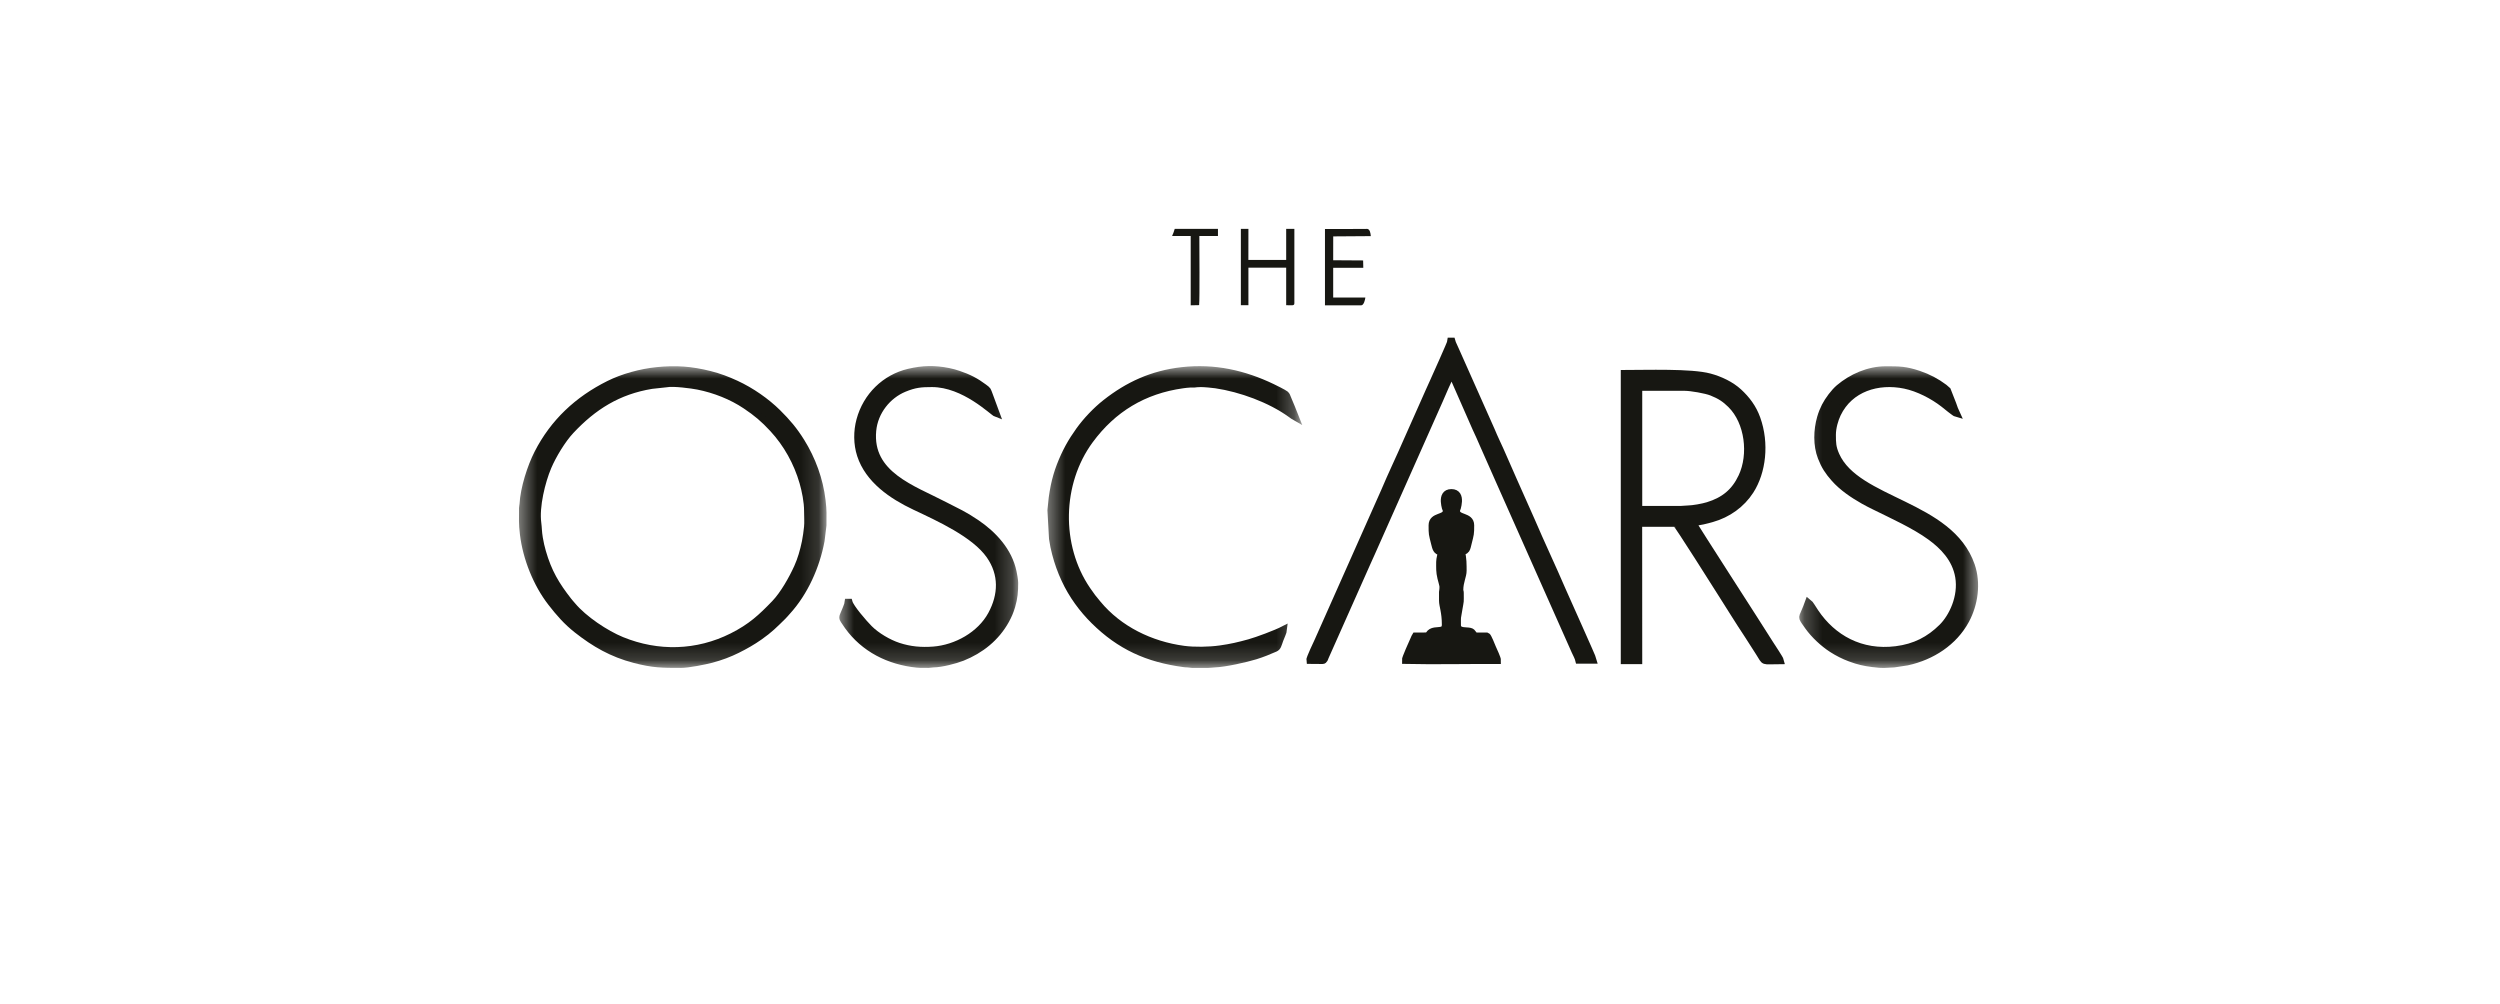 <svg xmlns="http://www.w3.org/2000/svg" width="142" height="57" viewBox="0 0 142 57" fill="none"><mask id="mask0_2606_294" style="mask-type:luminance" maskUnits="userSpaceOnUse" x="29" y="20" width="18" height="18"><path d="M29.67 20.981H46.791V37.749H29.67V20.981Z" fill="white" stroke="white" stroke-width="0.384"></path></mask><g mask="url(#mask0_2606_294)"><path fill-rule="evenodd" clip-rule="evenodd" d="M38.684 37.745C39.101 37.745 40.035 37.557 40.411 37.458C40.937 37.319 41.438 37.129 41.875 36.911C42.335 36.682 42.717 36.466 43.143 36.168C43.711 35.772 44.015 35.46 44.473 35.009C44.56 34.924 44.631 34.833 44.715 34.742C45.709 33.657 46.373 32.166 46.644 30.714L46.752 29.837C46.752 29.168 46.777 29.077 46.701 28.423C46.562 27.236 46.133 26.079 45.519 25.092C45.106 24.429 44.72 23.976 44.177 23.438C43.539 22.806 42.68 22.203 41.799 21.797C41.319 21.577 40.849 21.395 40.322 21.264C39.262 21 38.407 20.932 37.309 21.045C36.399 21.138 35.379 21.417 34.587 21.812C32.808 22.699 31.441 23.977 30.538 25.737C30.14 26.514 29.75 27.729 29.701 28.638C29.695 28.74 29.674 28.768 29.674 28.851C29.675 29.499 29.647 29.713 29.724 30.347C29.89 31.711 30.47 33.164 31.305 34.239C31.758 34.823 32.184 35.312 32.769 35.773C33.773 36.564 34.753 37.13 36.034 37.466C37.099 37.745 37.608 37.745 38.684 37.745ZM37.861 21.805C38.229 21.728 39.318 21.874 39.641 21.939C40.608 22.131 41.565 22.512 42.349 23.038C42.98 23.461 43.379 23.798 43.895 24.355C44.689 25.212 45.277 26.273 45.603 27.406C45.732 27.855 45.867 28.498 45.864 29.037C45.862 29.333 45.891 29.663 45.861 29.939C45.83 30.214 45.797 30.492 45.739 30.776C45.63 31.304 45.491 31.781 45.291 32.224C44.997 32.876 44.498 33.761 44.002 34.276C43.242 35.066 42.658 35.61 41.589 36.148C39.593 37.151 37.368 37.203 35.318 36.366C34.404 35.993 33.167 35.168 32.52 34.394C32.437 34.294 32.375 34.233 32.299 34.135C31.589 33.23 31.146 32.488 30.818 31.34C30.743 31.078 30.69 30.848 30.641 30.556C30.581 30.195 30.591 29.988 30.554 29.71C30.428 28.782 30.776 27.355 31.133 26.514C31.407 25.868 31.942 24.979 32.425 24.464C33.705 23.096 35.11 22.21 37.013 21.897L37.861 21.805Z" fill="#171712" stroke="#171712" stroke-width="0.384"></path></g><path fill-rule="evenodd" clip-rule="evenodd" d="M96.153 29.677C96.484 29.675 96.968 29.543 97.234 29.468C98.152 29.21 98.926 28.651 99.423 27.881C100.116 26.809 100.306 25.189 99.799 23.774C99.574 23.144 99.203 22.669 98.768 22.266C98.327 21.858 97.705 21.564 97.11 21.404C96.06 21.119 93.489 21.208 92.252 21.208V37.532H93.087L93.083 29.73H95.184C95.266 29.749 97.615 33.481 97.717 33.639C98.219 34.422 98.77 35.325 99.28 36.087L99.906 37.064C100.298 37.664 100.027 37.532 101.138 37.532C101.111 37.415 100.628 36.705 100.523 36.534C99.953 35.614 96.223 29.855 96.153 29.677ZM93.087 22.007L95.695 22.007C96.044 22.007 96.89 22.152 97.219 22.283C97.696 22.473 97.978 22.657 98.31 22.986C99.308 23.973 99.521 25.821 98.931 27.076C98.528 27.936 97.925 28.428 97.006 28.71C96.717 28.798 96.184 28.898 95.857 28.904C95.723 28.907 95.539 28.93 95.453 28.93H93.087V22.007Z" fill="#171712" stroke="#171712" stroke-width="0.384"></path><mask id="mask1_2606_294" style="mask-type:luminance" maskUnits="userSpaceOnUse" x="59" y="20" width="15" height="18"><path d="M59.645 20.981H73.605V37.749H59.645V20.981Z" fill="white" stroke="white" stroke-width="0.384"></path></mask><g mask="url(#mask1_2606_294)"><path fill-rule="evenodd" clip-rule="evenodd" d="M59.686 28.984L59.776 30.6C59.818 30.904 59.88 31.186 59.947 31.442C60.086 31.974 60.252 32.432 60.475 32.914C60.888 33.808 61.477 34.605 62.14 35.262C63.603 36.711 65.182 37.427 67.235 37.7C67.307 37.709 67.348 37.716 67.459 37.718C67.575 37.721 67.611 37.745 67.7 37.745H68.642C68.736 37.745 68.87 37.723 68.992 37.718C69.577 37.698 70.778 37.427 71.304 37.264C71.688 37.145 72.069 36.993 72.428 36.833C72.584 36.763 72.597 36.638 72.706 36.337C72.754 36.205 72.907 35.88 72.918 35.748C72.473 35.979 71.412 36.372 70.959 36.498C70.366 36.662 69.93 36.766 69.302 36.853C68.674 36.941 67.835 36.955 67.235 36.874C65.35 36.62 63.563 35.749 62.36 34.297C62.094 33.976 62.019 33.89 61.76 33.509C60.044 30.999 60.128 27.428 61.91 25.008C63.216 23.233 64.963 22.172 67.179 21.864C67.279 21.85 67.48 21.825 67.592 21.821C67.671 21.817 67.756 21.825 67.835 21.82C67.988 21.812 67.953 21.794 68.211 21.794C68.412 21.794 68.867 21.836 69.056 21.864C70.478 22.074 72.154 22.686 73.318 23.528C73.407 23.592 73.494 23.658 73.59 23.712L73.377 23.176C73.3 22.983 73.227 22.823 73.149 22.631C73.109 22.535 73.087 22.445 73.015 22.389C72.901 22.301 72.406 22.057 72.263 21.989C70.676 21.228 68.981 20.833 67.133 21.046C65.435 21.241 64.073 21.871 62.796 22.876C62.242 23.312 61.693 23.895 61.293 24.451C60.839 25.082 60.509 25.678 60.212 26.443C60.069 26.813 59.951 27.218 59.869 27.62C59.825 27.839 59.791 28.046 59.758 28.283L59.686 28.984Z" fill="#171712" stroke="#171712" stroke-width="0.384"></path></g><path fill-rule="evenodd" clip-rule="evenodd" d="M75.122 37.523C75.225 37.523 75.252 37.389 75.282 37.316L77.683 31.918C77.76 31.734 77.832 31.6 77.907 31.422L81.771 22.731C81.833 22.582 82.383 21.296 82.464 21.235L83.809 24.297C83.959 24.611 84.125 24.991 84.264 25.311C84.851 26.664 85.48 28.033 86.07 29.382L89.456 36.999C89.517 37.126 89.64 37.367 89.672 37.506H90.506C90.469 37.349 88.942 33.976 88.747 33.521C88.184 32.208 87.549 30.875 86.989 29.563L85.978 27.29C85.661 26.59 85.296 25.708 84.975 25.034C84.878 24.831 84.81 24.662 84.722 24.458L82.707 19.93C82.667 19.838 82.624 19.746 82.582 19.652C82.54 19.556 82.484 19.451 82.465 19.371H82.41C82.403 19.47 81.482 21.501 81.414 21.659C81.252 22.032 81.065 22.415 80.902 22.802L79.891 25.077C79.492 26.001 79.012 26.994 78.631 27.904L74.857 36.391C74.808 36.499 74.366 37.42 74.386 37.517L75.122 37.523Z" fill="#171712" stroke="#171712" stroke-width="0.384"></path><mask id="mask2_2606_294" style="mask-type:luminance" maskUnits="userSpaceOnUse" x="102" y="20" width="11" height="18"><path d="M102.367 20.981H112.164V37.749H102.367V20.981Z" fill="white" stroke="white" stroke-width="0.384"></path></mask><g mask="url(#mask2_2606_294)"><path fill-rule="evenodd" clip-rule="evenodd" d="M104.087 24.697C104.087 24.283 104.228 23.818 104.373 23.514C105.073 22.054 106.67 21.57 108.191 21.885C108.963 22.045 109.794 22.479 110.398 22.949C110.516 23.041 111.029 23.471 111.133 23.498C111.06 23.347 110.99 23.126 110.927 22.956L110.619 22.17L110.434 22.008C110.004 21.685 109.53 21.432 108.993 21.251C108.239 20.998 107.873 20.995 107.127 20.995C106.125 20.995 105.168 21.428 104.458 22.028C104.179 22.264 103.84 22.715 103.657 23.073C103.555 23.274 103.467 23.493 103.401 23.723C103.198 24.432 103.172 25.284 103.44 25.977C103.634 26.478 103.844 26.794 104.188 27.182C104.643 27.696 105.245 28.099 105.846 28.441C106.066 28.567 106.271 28.667 106.481 28.771C107.494 29.273 108.734 29.83 109.641 30.489C110.353 31.005 111.07 31.723 111.247 32.76C111.442 33.905 110.876 35.058 110.306 35.621C109.584 36.336 108.772 36.761 107.694 36.896C105.699 37.147 104.101 36.242 103.111 34.77C103.024 34.641 102.798 34.262 102.716 34.203C102.388 35.117 102.286 34.974 102.497 35.3C102.565 35.404 102.637 35.502 102.707 35.599C103.046 36.072 103.572 36.561 104.055 36.871C104.377 37.078 104.723 37.254 105.092 37.391C105.556 37.563 105.873 37.635 106.367 37.699C107.018 37.782 107.01 37.742 107.583 37.718L108.328 37.604C109.731 37.298 110.984 36.489 111.664 35.233C112.156 34.322 112.331 33.139 111.978 32.116C110.764 28.6 105.476 28.509 104.29 25.855C104.093 25.412 104.087 25.152 104.087 24.697Z" fill="#171712" stroke="#171712" stroke-width="0.384"></path></g><mask id="mask3_2606_294" style="mask-type:luminance" maskUnits="userSpaceOnUse" x="47" y="20" width="11" height="18"><path d="M47.842 20.981H57.693V37.749H47.842V20.981Z" fill="white" stroke="white" stroke-width="0.384"></path></mask><g mask="url(#mask3_2606_294)"><path fill-rule="evenodd" clip-rule="evenodd" d="M57.641 33.111C57.641 32.953 57.581 32.631 57.549 32.483C57.301 31.295 56.433 30.362 55.463 29.703C54.735 29.208 54.394 29.078 53.657 28.694C51.849 27.751 49.344 26.959 49.577 24.46C49.679 23.369 50.431 22.455 51.359 22.072C51.962 21.823 52.315 21.794 52.935 21.794C54.788 21.794 56.394 23.426 56.593 23.498L56.197 22.425C56.082 22.136 56.138 22.186 55.897 22.003C55.451 21.665 54.998 21.431 54.451 21.251C54.261 21.189 54.095 21.136 53.883 21.095C53.069 20.934 52.436 20.946 51.624 21.136C50.265 21.455 49.205 22.494 48.837 23.861C48.664 24.5 48.666 25.215 48.87 25.845C49.328 27.258 50.663 28.164 51.962 28.777C53.327 29.422 55.361 30.34 56.206 31.55C56.948 32.613 56.909 33.791 56.306 34.904C55.681 36.06 54.314 36.82 53.014 36.918C52.321 36.97 51.696 36.917 51.033 36.7C50.466 36.513 49.794 36.118 49.378 35.701C49.071 35.393 48.312 34.514 48.229 34.203H48.175C48.164 34.331 47.95 34.813 47.89 34.961C47.822 35.126 47.908 35.198 47.986 35.321C48.844 36.668 50.201 37.461 51.802 37.696C52.236 37.759 52.332 37.745 52.747 37.745C52.839 37.745 52.9 37.721 53.015 37.718C53.485 37.71 54.257 37.508 54.659 37.349C55.714 36.928 56.589 36.224 57.132 35.242C57.272 34.987 57.382 34.745 57.472 34.437C57.615 33.954 57.641 33.596 57.641 33.111Z" fill="#171712" stroke="#171712" stroke-width="0.384"></path></g><path fill-rule="evenodd" clip-rule="evenodd" d="M82.736 29.011C82.736 28.99 83.133 27.972 82.439 27.972C81.745 27.972 82.143 29.009 82.143 29.011C82.143 29.462 81.336 29.253 81.336 29.836C81.336 30.363 81.336 30.302 81.483 30.89C81.545 31.134 81.583 31.332 81.847 31.354C81.847 31.534 81.767 31.727 81.767 31.913C81.767 32.279 81.751 32.464 81.837 32.829C81.862 32.937 81.954 33.235 81.954 33.324C81.954 33.528 81.928 33.58 81.928 33.618V34.123C81.928 34.394 82.089 34.76 82.089 35.481C82.089 36.071 81.331 35.565 81.121 36.117L80.395 36.12L80.346 36.204C80.329 36.24 80.323 36.26 80.306 36.298C80.222 36.491 79.802 37.404 79.813 37.519C81.451 37.557 83.382 37.514 85.066 37.523C85.072 37.41 84.85 36.947 84.788 36.804C84.731 36.677 84.53 36.139 84.456 36.12H83.784C83.584 35.923 83.682 35.844 83.273 35.827C83.018 35.816 82.789 35.772 82.789 35.508C82.789 34.96 82.774 35.189 82.868 34.629C82.972 34.011 82.95 34.298 82.95 33.671C82.95 33.597 82.924 33.574 82.924 33.511C82.924 33.04 83.112 32.725 83.112 32.419C83.112 32.15 83.117 31.615 83.014 31.391C83.1 31.319 83.218 31.313 83.288 31.208C83.34 31.13 83.371 30.967 83.397 30.864C83.532 30.326 83.542 30.338 83.542 29.836C83.542 29.256 82.734 29.467 82.736 29.011Z" fill="#171712" stroke="#171712" stroke-width="0.384"></path><path fill-rule="evenodd" clip-rule="evenodd" d="M70.481 17.335H70.91V15.205H73.055V17.335C73.383 17.335 73.52 17.382 73.52 17.225V13H73.055V14.763H70.908L70.91 13H70.481V17.335Z" fill="#171712"></path><path fill-rule="evenodd" clip-rule="evenodd" d="M75.258 17.342H77.318C77.462 17.342 77.541 17.026 77.552 16.901H75.725V15.212H77.435L77.426 14.793L75.725 14.782L75.727 13.427L77.863 13.412C77.82 12.925 77.647 13.006 77.556 13.004L75.258 13.008V17.342Z" fill="#171712"></path><path fill-rule="evenodd" clip-rule="evenodd" d="M66.575 13.405H67.632L67.632 17.342L68.11 17.332C68.149 16.983 68.123 14.005 68.123 13.405H69.18V13H66.725C66.701 13.101 66.614 13.325 66.575 13.405Z" fill="#171712"></path></svg>